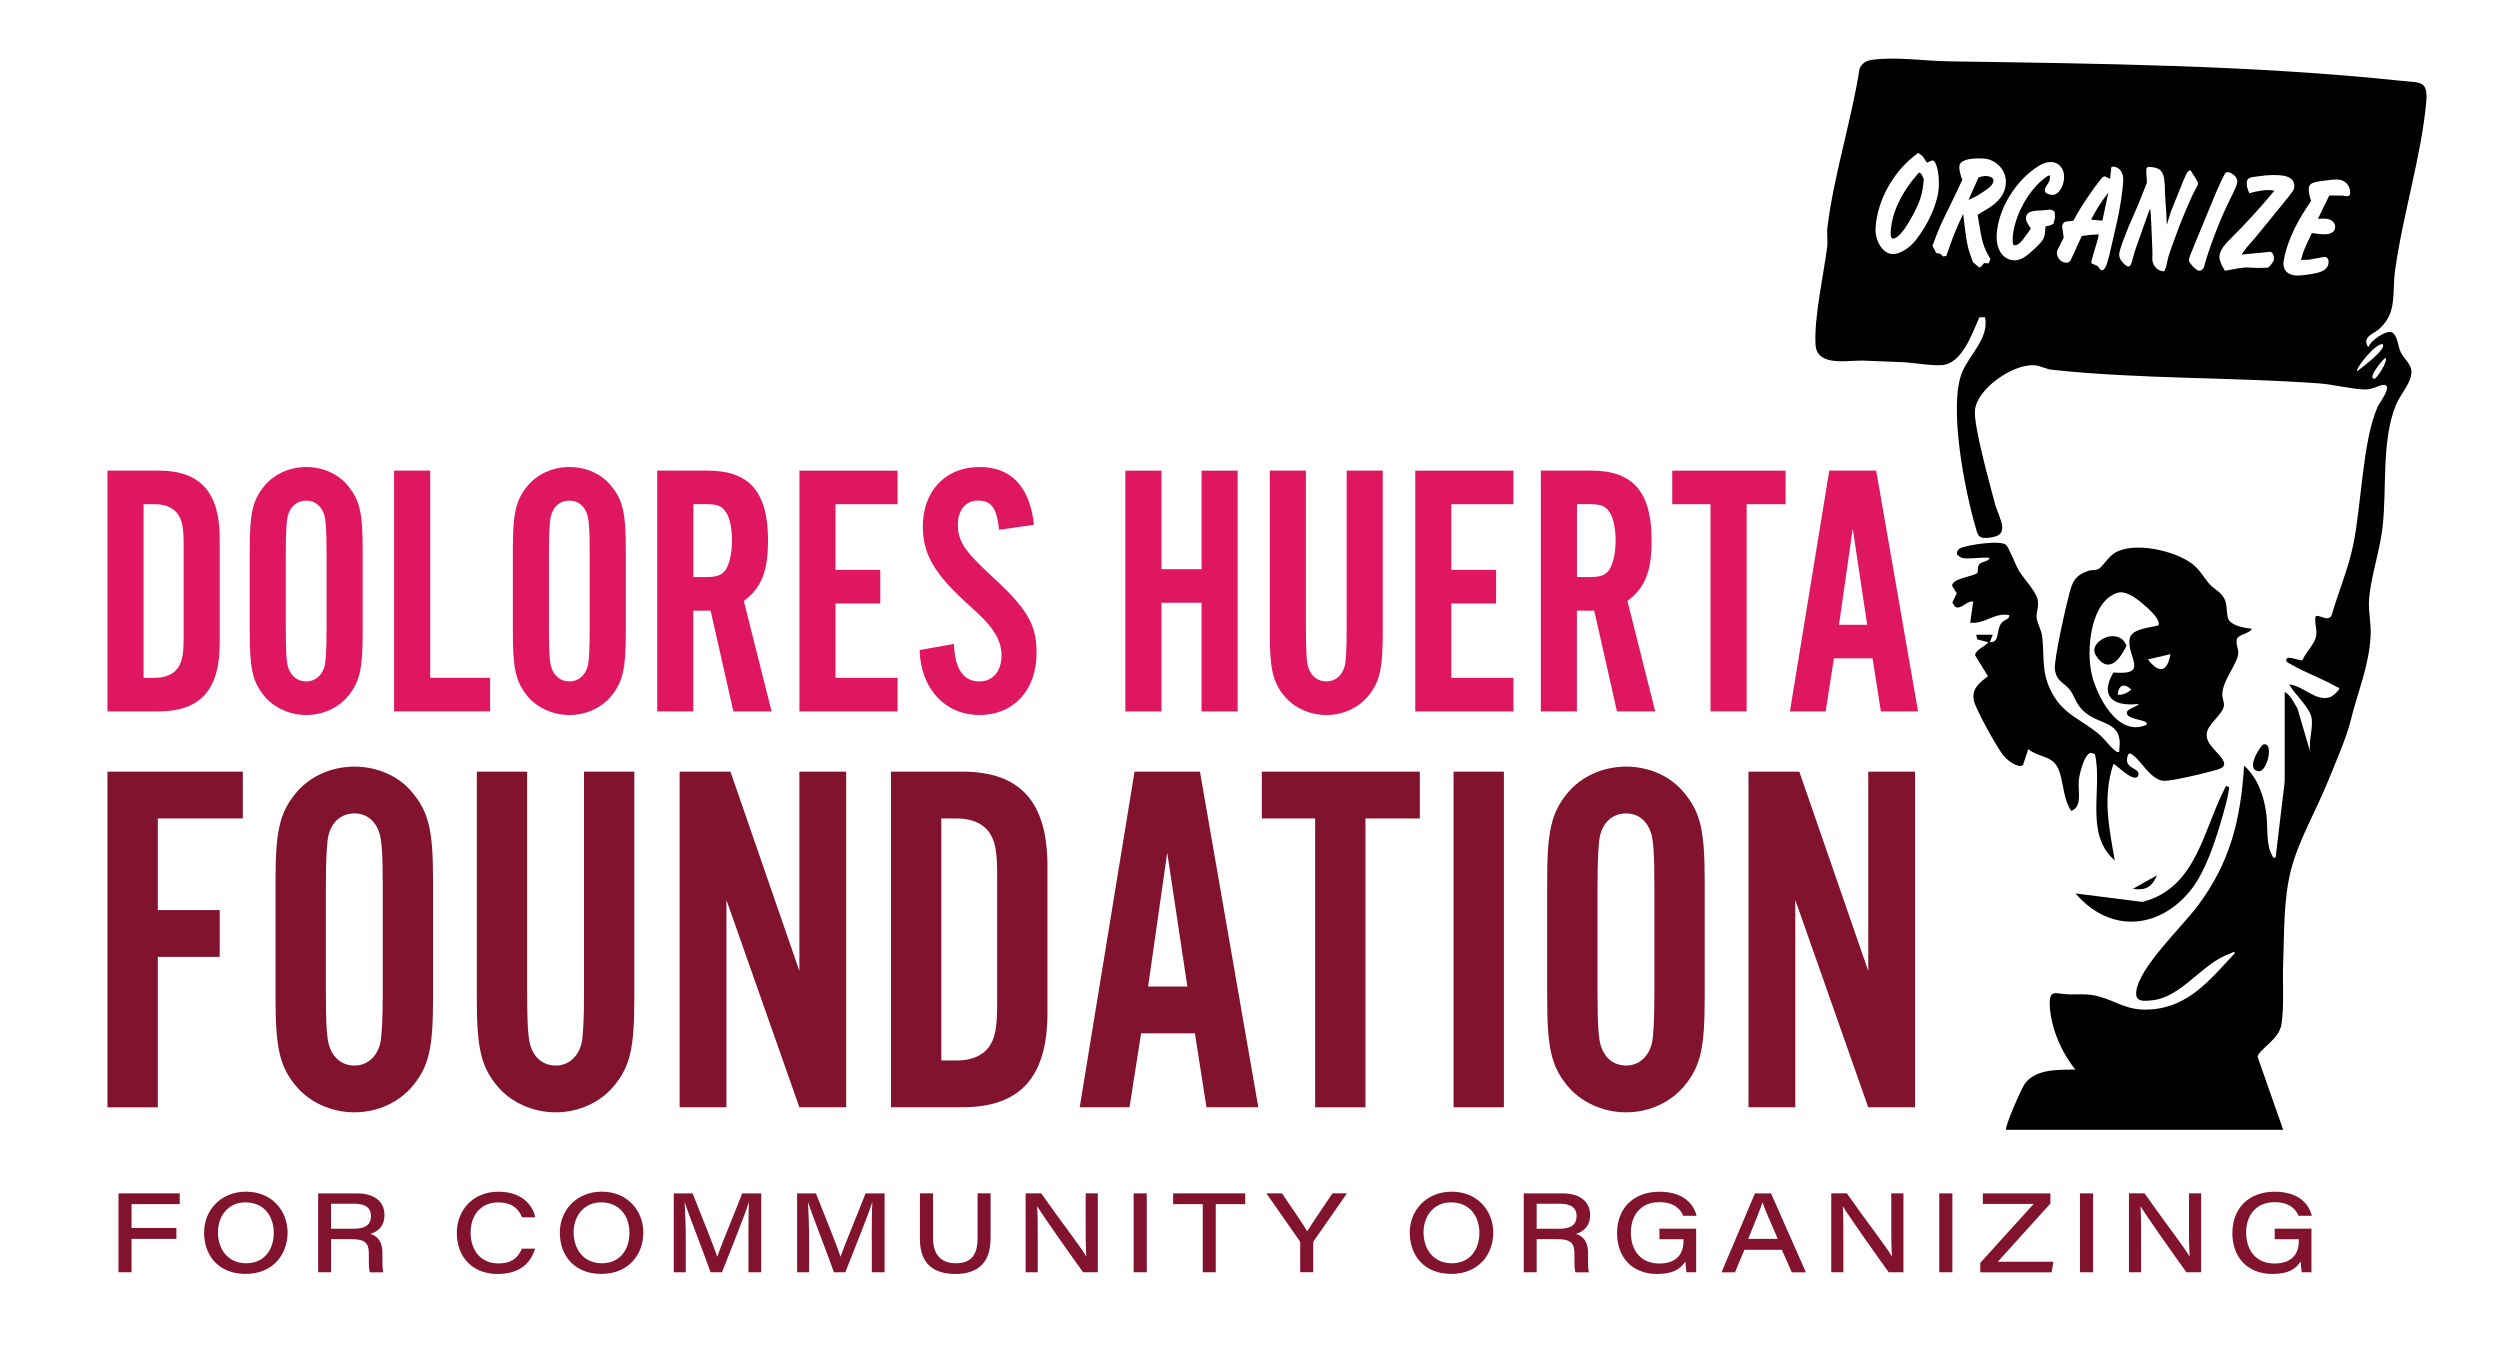 <?xml version="1.0" encoding="UTF-8"?>
<svg id="Layer_1" data-name="Layer 1" xmlns="http://www.w3.org/2000/svg" viewBox="0 0 516.46 279.1">
  <defs>
    <style>
      .cls-1 {
        fill: #de1760;
      }

      .cls-2 {
        fill: #82132e;
      }
    </style>
  </defs>
  <g>
    <path class="cls-1" d="M22.2,97.22h10.59c8.58,0,12.6,4.47,12.6,14.02v21.7c0,9.54-4.03,14.02-12.6,14.02h-10.59v-49.74ZM31.97,140.03c2.09,0,3.73-.67,4.7-1.94.97-1.34,1.27-2.83,1.27-6.56v-18.87c0-3.73-.3-5.22-1.27-6.56-.97-1.27-2.61-1.94-4.7-1.94h-2.31v35.87h2.31Z"/>
    <path class="cls-1" d="M74.92,130.78c0,7.38-.6,10.07-2.98,12.98-2.01,2.46-5.22,3.95-8.65,3.95s-6.71-1.49-8.72-3.95c-2.39-2.91-2.98-5.67-2.98-12.98v-17.37c0-7.31.6-10.07,2.98-12.98,2.01-2.46,5.22-3.95,8.72-3.95s6.71,1.49,8.65,3.95c2.39,2.91,2.98,5.59,2.98,12.98v17.37ZM59.04,129.96c0,4.7.15,6.94.52,7.98.6,1.79,1.94,2.83,3.73,2.83s3.28-1.19,3.8-3.28c.22-.97.37-3.36.37-7.53v-15.73c0-4.85-.15-6.93-.52-7.98-.6-1.79-1.94-2.83-3.65-2.83-1.94,0-3.36,1.19-3.88,3.28-.22.97-.37,3.5-.37,7.53v15.73Z"/>
    <path class="cls-1" d="M101.25,146.96h-19.84v-49.74h7.46v42.8h12.38v6.94Z"/>
    <path class="cls-1" d="M129.28,130.78c0,7.38-.6,10.07-2.98,12.98-2.01,2.46-5.22,3.95-8.65,3.95s-6.71-1.49-8.72-3.95c-2.39-2.91-2.98-5.67-2.98-12.98v-17.37c0-7.31.6-10.07,2.98-12.98,2.01-2.46,5.22-3.95,8.72-3.95s6.71,1.49,8.65,3.95c2.39,2.91,2.98,5.59,2.98,12.98v17.37ZM113.4,129.96c0,4.7.15,6.94.52,7.98.6,1.79,1.94,2.83,3.73,2.83s3.28-1.19,3.8-3.28c.22-.97.37-3.36.37-7.53v-15.73c0-4.85-.15-6.93-.52-7.98-.6-1.79-1.94-2.83-3.65-2.83-1.94,0-3.36,1.19-3.88,3.28-.22.97-.37,3.5-.37,7.53v15.73Z"/>
    <path class="cls-1" d="M143.23,146.96h-7.46v-49.74h10.44c8.65,0,12.45,4.47,12.45,14.39,0,6.41-1.34,9.84-5,12.53l5.74,22.82h-7.9l-4.7-20.81h-3.58v20.81ZM145.62,119.22c2.54,0,3.5-.37,4.33-1.57.75-1.19,1.27-3.43,1.27-5.97,0-2.68-.52-5.07-1.49-6.19-.75-1.04-1.72-1.34-4.1-1.34h-2.39v15.06h2.39Z"/>
    <path class="cls-1" d="M185.43,104.16h-12.83v13.57h9.25v6.94h-9.25v15.36h12.83v6.94h-20.28v-49.74h20.28v6.93Z"/>
    <path class="cls-1" d="M206.39,109.45c-.45-4.47-1.57-6.04-4.33-6.04-2.54,0-4.18,1.94-4.18,4.92,0,3.43,1.34,5.44,6.64,10.37,7.75,7.08,9.62,10.22,9.62,16.26,0,7.61-4.77,12.75-11.78,12.75s-12.15-5.29-12.38-13.42l7.08-1.27c.22,5.22,1.94,7.75,5.29,7.75,2.76,0,4.55-2.09,4.55-5.44,0-1.86-.67-3.65-1.94-5.37-1.19-1.57-1.64-2.09-5.82-5.89-6.26-5.82-8.5-9.77-8.5-15.29,0-7.38,4.7-12.3,11.71-12.3,6.56,0,10.37,4.03,11.26,11.93l-7.23,1.04Z"/>
    <path class="cls-1" d="M239.94,124.52v22.45h-7.46v-49.74h7.46v20.36h8.28v-20.36h7.46v49.74h-7.46v-22.45h-8.28Z"/>
    <path class="cls-1" d="M285.65,97.22v33.56c0,7.38-.6,10.07-2.98,12.98-2.01,2.46-5.22,3.95-8.65,3.95s-6.71-1.49-8.72-3.95c-2.39-2.91-2.98-5.67-2.98-12.98v-33.56h7.46v32.74c0,4.7.15,6.94.52,7.98.6,1.79,1.94,2.83,3.73,2.83s3.28-1.19,3.8-3.28c.22-.97.37-3.36.37-7.53v-32.74h7.46Z"/>
    <path class="cls-1" d="M312.65,104.16h-12.83v13.57h9.25v6.94h-9.25v15.36h12.83v6.94h-20.28v-49.74h20.28v6.93Z"/>
    <path class="cls-1" d="M325.77,146.96h-7.46v-49.74h10.44c8.65,0,12.45,4.47,12.45,14.39,0,6.41-1.34,9.84-5,12.53l5.74,22.82h-7.9l-4.7-20.81h-3.58v20.81ZM328.16,119.22c2.54,0,3.5-.37,4.33-1.57.75-1.19,1.27-3.43,1.27-5.97,0-2.68-.52-5.07-1.49-6.19-.75-1.04-1.72-1.34-4.1-1.34h-2.39v15.06h2.39Z"/>
    <path class="cls-1" d="M360.82,146.96h-7.46v-42.8h-7.9v-6.93h23.42v6.93h-8.05v42.8Z"/>
    <path class="cls-1" d="M378.86,136l-1.71,10.96h-7.38l8.13-49.74h9.69l8.65,49.74h-7.68l-1.72-10.96h-7.98ZM382.74,109.23l-2.83,19.84h5.82l-2.98-19.84Z"/>
  </g>
  <g>
    <path class="cls-2" d="M50.17,169.08h-17.57v18.92h12.79v9.67h-12.79v31.08h-10.4v-69.34h27.96v9.67Z"/>
    <path class="cls-2" d="M89.46,206.19c0,10.29-.83,14.03-4.16,18.09-2.81,3.43-7.28,5.51-12.06,5.51s-9.36-2.08-12.16-5.51c-3.33-4.05-4.16-7.9-4.16-18.09v-24.22c0-10.19.83-14.03,4.16-18.09,2.81-3.43,7.28-5.51,12.16-5.51s9.36,2.08,12.06,5.51c3.33,4.05,4.16,7.8,4.16,18.09v24.22ZM67.32,205.05c0,6.55.21,9.67.73,11.12.83,2.5,2.7,3.95,5.2,3.95s4.57-1.66,5.3-4.57c.31-1.35.52-4.68.52-10.5v-21.94c0-6.76-.21-9.67-.73-11.12-.83-2.5-2.7-3.95-5.09-3.95-2.7,0-4.68,1.66-5.41,4.57-.31,1.35-.52,4.89-.52,10.5v21.94Z"/>
    <path class="cls-2" d="M131.04,159.41v46.78c0,10.29-.83,14.03-4.16,18.09-2.81,3.43-7.28,5.51-12.06,5.51s-9.36-2.08-12.16-5.51c-3.33-4.05-4.16-7.9-4.16-18.09v-46.78h10.4v45.64c0,6.55.21,9.67.73,11.12.83,2.5,2.7,3.95,5.2,3.95s4.57-1.66,5.3-4.57c.31-1.35.52-4.68.52-10.5v-45.64h10.4Z"/>
    <path class="cls-2" d="M165.14,228.75l-15.07-42.83v42.83h-9.67v-69.34h10.5l14.24,41.17v-41.17h9.67v69.34h-9.67Z"/>
    <path class="cls-2" d="M184.06,159.41h14.76c11.96,0,17.57,6.24,17.57,19.54v30.25c0,13.31-5.61,19.54-17.57,19.54h-14.76v-69.34ZM197.68,219.08c2.91,0,5.2-.94,6.55-2.7,1.35-1.87,1.77-3.95,1.77-9.15v-26.3c0-5.2-.42-7.28-1.77-9.15-1.35-1.77-3.64-2.7-6.55-2.7h-3.22v50h3.22Z"/>
    <path class="cls-2" d="M235.73,213.47l-2.39,15.28h-10.29l11.33-69.34h13.51l12.06,69.34h-10.71l-2.39-15.28h-11.12ZM241.13,176.15l-3.95,27.65h8.11l-4.16-27.65Z"/>
    <path class="cls-2" d="M282.09,228.75h-10.4v-59.67h-11.02v-9.67h32.64v9.67h-11.23v59.67Z"/>
    <path class="cls-2" d="M310.68,228.75h-10.4v-69.34h10.4v69.34Z"/>
    <path class="cls-2" d="M352.16,206.19c0,10.29-.83,14.03-4.16,18.09-2.81,3.43-7.28,5.51-12.06,5.51s-9.36-2.08-12.16-5.51c-3.33-4.05-4.16-7.9-4.16-18.09v-24.22c0-10.19.83-14.03,4.16-18.09,2.81-3.43,7.28-5.51,12.16-5.51s9.36,2.08,12.06,5.51c3.33,4.05,4.16,7.8,4.16,18.09v24.22ZM330.02,205.05c0,6.55.21,9.67.73,11.12.83,2.5,2.7,3.95,5.2,3.95s4.57-1.66,5.3-4.57c.31-1.35.52-4.68.52-10.5v-21.94c0-6.76-.21-9.67-.73-11.12-.83-2.5-2.7-3.95-5.09-3.95-2.7,0-4.68,1.66-5.41,4.57-.31,1.35-.52,4.89-.52,10.5v21.94Z"/>
    <path class="cls-2" d="M385.95,228.75l-15.07-42.83v42.83h-9.67v-69.34h10.5l14.24,41.17v-41.17h9.67v69.34h-9.67Z"/>
  </g>
  <g>
    <path class="cls-2" d="M24.48,246.53h12.65v2.23h-9.96v4.92h9.27v2.25h-9.27v6.9h-2.69v-16.3Z"/>
    <path class="cls-2" d="M59.41,254.62c0,4.6-3.1,8.55-8.67,8.55s-8.58-3.77-8.58-8.55c0-4.51,3.36-8.44,8.67-8.44s8.58,3.93,8.58,8.44ZM45.02,254.58c0,3.4,2,6.39,5.84,6.39s5.7-2.97,5.7-6.3-1.95-6.28-5.86-6.28c-3.63,0-5.68,2.9-5.68,6.19Z"/>
    <path class="cls-2" d="M68.39,255.98v6.85h-2.67v-16.3h8.05c3.43,0,5.66,1.61,5.66,4.48,0,2-1.06,3.36-2.94,3.89.97.28,2.51,1.06,2.51,3.93v.74c0,1.22,0,2.55.18,3.27h-2.76c-.25-.71-.23-1.89-.23-3.33v-.55c0-2.23-.85-2.97-3.59-2.97h-4.21ZM68.39,253.84h4.71c2.39,0,3.54-.85,3.54-2.64,0-1.68-1.15-2.53-3.47-2.53h-4.78v5.17Z"/>
    <path class="cls-2" d="M110.54,257.96c-.87,2.83-2.99,5.22-7.75,5.22-5.5,0-8.42-3.84-8.42-8.46s3.22-8.53,8.58-8.53c4.76,0,7.04,2.6,7.63,5.29h-2.74c-.62-1.54-1.84-3.08-4.94-3.08-3.56,0-5.68,2.64-5.68,6.23s2.05,6.37,5.7,6.37c2.9,0,4.07-1.22,4.9-3.04h2.71Z"/>
    <path class="cls-2" d="M132.9,254.62c0,4.6-3.1,8.55-8.67,8.55s-8.58-3.77-8.58-8.55c0-4.51,3.36-8.44,8.67-8.44s8.58,3.93,8.58,8.44ZM118.5,254.58c0,3.4,2,6.39,5.84,6.39s5.7-2.97,5.7-6.3-1.96-6.28-5.86-6.28c-3.63,0-5.68,2.9-5.68,6.19Z"/>
    <path class="cls-2" d="M154.61,256c0-2.99.02-5.93.12-7.66h-.02c-.8,2.6-3.33,8.78-5.56,14.49h-2.35c-1.7-4.74-4.46-11.77-5.36-14.46h-.02c.14,1.86.25,5.24.25,8v6.46h-2.48v-16.3h3.89c2.09,5.27,4.58,11.41,5.06,13.08h.02c.74-2.14,3.24-8.12,5.17-13.08h3.93v16.3h-2.64v-6.83Z"/>
    <path class="cls-2" d="M180.09,256c0-2.99.02-5.93.12-7.66h-.02c-.8,2.6-3.33,8.78-5.56,14.49h-2.35c-1.7-4.74-4.46-11.77-5.36-14.46h-.02c.14,1.86.25,5.24.25,8v6.46h-2.48v-16.3h3.89c2.09,5.27,4.58,11.41,5.06,13.08h.02c.74-2.14,3.24-8.12,5.17-13.08h3.93v16.3h-2.64v-6.83Z"/>
    <path class="cls-2" d="M192.75,246.53v9.24c0,4.09,2.34,5.2,4.69,5.2,2.78,0,4.51-1.29,4.51-5.2v-9.24h2.69v9.27c0,5.22-2.76,7.38-7.29,7.38s-7.31-2.16-7.31-7.22v-9.43h2.71Z"/>
    <path class="cls-2" d="M211.88,262.83v-16.3h3.22c3.89,5.56,8.32,11.27,9.27,12.99h.05c-.16-2.02-.14-4.71-.14-7.36v-5.63h2.51v16.3h-3.04c-2.21-3.06-8.32-11.68-9.43-13.57h-.05c.11,2.07.11,4.39.11,7.27v6.3h-2.51Z"/>
    <path class="cls-2" d="M236.9,246.53v16.3h-2.71v-16.3h2.71Z"/>
    <path class="cls-2" d="M248.47,248.76h-6.12v-2.23h14.9v2.23h-6.09v14.07h-2.69v-14.07Z"/>
    <path class="cls-2" d="M268.6,262.83v-6.12c0-.18-.07-.28-.18-.44l-6.81-9.75h3.22c1.84,2.74,4.46,6.46,5.22,7.86.83-1.4,3.38-5.13,5.22-7.86h2.99l-6.85,9.84c-.07.11-.12.18-.12.39v6.07h-2.69Z"/>
    <path class="cls-2" d="M308.48,254.62c0,4.6-3.1,8.55-8.67,8.55s-8.58-3.77-8.58-8.55c0-4.51,3.36-8.44,8.67-8.44s8.58,3.93,8.58,8.44ZM294.08,254.58c0,3.4,2,6.39,5.84,6.39s5.7-2.97,5.7-6.3-1.95-6.28-5.86-6.28c-3.63,0-5.68,2.9-5.68,6.19Z"/>
    <path class="cls-2" d="M317.45,255.98v6.85h-2.67v-16.3h8.05c3.43,0,5.66,1.61,5.66,4.48,0,2-1.06,3.36-2.94,3.89.97.28,2.51,1.06,2.51,3.93v.74c0,1.22,0,2.55.18,3.27h-2.76c-.25-.71-.23-1.89-.23-3.33v-.55c0-2.23-.85-2.97-3.59-2.97h-4.21ZM317.45,253.84h4.71c2.39,0,3.54-.85,3.54-2.64,0-1.68-1.15-2.53-3.47-2.53h-4.78v5.17Z"/>
    <path class="cls-2" d="M350.41,262.83h-2.02c-.09-.39-.18-1.54-.21-2.23-1.08,1.63-2.67,2.58-5.84,2.58-5.17,0-8.28-3.45-8.28-8.44s3.24-8.55,8.76-8.55c4.97,0,7.08,2.58,7.66,4.97h-2.76c-.55-1.36-1.86-2.81-4.92-2.81-3.89,0-5.89,2.76-5.89,6.25,0,3.68,2.02,6.42,5.86,6.42,3.24,0,5.01-1.66,5.01-4.58v-.44h-4.97v-2.18h7.59v9.01Z"/>
    <path class="cls-2" d="M360.37,258.19l-1.95,4.65h-2.78l6.9-16.3h3.33l7.2,16.3h-2.92l-2.05-4.65h-7.73ZM367.26,255.93c-1.88-4.32-2.78-6.39-3.15-7.54h-.02c-.34,1.1-1.4,3.84-2.94,7.54h6.12Z"/>
    <path class="cls-2" d="M378.31,262.83v-16.3h3.22c3.89,5.56,8.32,11.27,9.27,12.99h.05c-.16-2.02-.14-4.71-.14-7.36v-5.63h2.51v16.3h-3.04c-2.21-3.06-8.32-11.68-9.43-13.57h-.05c.11,2.07.11,4.39.11,7.27v6.3h-2.51Z"/>
    <path class="cls-2" d="M403.33,246.53v16.3h-2.71v-16.3h2.71Z"/>
    <path class="cls-2" d="M409.1,260.88l11.01-12.16h-10.49v-2.18h13.96v2.09l-10.88,12.03h11.5l-.37,2.18h-14.74v-1.95Z"/>
    <path class="cls-2" d="M432.4,246.53v16.3h-2.71v-16.3h2.71Z"/>
    <path class="cls-2" d="M439.81,262.83v-16.3h3.22c3.89,5.56,8.32,11.27,9.27,12.99h.05c-.16-2.02-.14-4.71-.14-7.36v-5.63h2.51v16.3h-3.04c-2.21-3.06-8.32-11.68-9.43-13.57h-.05c.12,2.07.12,4.39.12,7.27v6.3h-2.51Z"/>
    <path class="cls-2" d="M477.52,262.83h-2.02c-.09-.39-.18-1.54-.21-2.23-1.08,1.63-2.67,2.58-5.84,2.58-5.17,0-8.28-3.45-8.28-8.44s3.24-8.55,8.76-8.55c4.97,0,7.08,2.58,7.66,4.97h-2.76c-.55-1.36-1.86-2.81-4.92-2.81-3.89,0-5.89,2.76-5.89,6.25,0,3.68,2.02,6.42,5.86,6.42,3.24,0,5.01-1.66,5.01-4.58v-.44h-4.97v-2.18h7.59v9.01Z"/>
  </g>
  <g>
    <g>
      <path d="M405.3,115.24c-.22-.05-.99-.57-1.05-.81.04-.51.17-.91.67-1.15,1.49-.73,8.25-1.74,9.47-.74.61.5,1.99,4.18,2.64,5.29,1.02,1.73,3.54,4.25,3.91,6.04.31,1.49-.27,2.51-.22,3.64.04.99,1.03,2.67,1.18,4.1.44,4.06-.18,7.08,1.74,11.01,2.51,5.16,6.42,5.89,10.27,9.32,1.26,1.13,2.07,2.54,3.44,3.41.63.08.4-.03.46-.46.84-6.3-4.24-4.8-7.63-8.23-1.32-1.33-1.62-2.95-2.63-4.21-1.18-1.48-2.69-1.62-3.04-4.12-.27-1.85,2.27-13.09,2.94-15.56.72-2.64,1.17-3.85,3.89-4.82.7-.25,1.48-.1,2.11-.37.79-.34,2.1-2.57,3.46-3.38,4-2.39,12.43-.43,15.99,2.3,1.61,1.23,2.37,2.84,3.58,4.2,1.08,1.21,2.64,1.63,3.27,3.57.34,1.03.21,2.55.54,3.51.5,1.46,3.51,2,4.9,2.1-.39,1-2.78,1.22-3.06,2.07-.35,1.04.35,2.09.26,3.03-.22,2.31-3.23,5.49-3.3,8.47-.02.85.49,1.66.3,2.54-.39,1.75-3.28,3.56-3.51,5.53-.29,2.38,2.71,3.96,3.49,5.81.6,1.42-1.48,1.7-2.51,1.99-1.86.54-8.23,2.05-9.86,1.98-2.81-.12-5.02-4.82-6.85-5.61-.65-.28-.81,1.19-.73,1.63.29,1.61,3.23,1.57,2.14,3.19-1.3.93-4.67-2.96-4.98-2.65-2.24,6.86-.9,13.05.3,19.9-6.34-5.47-2.45-14.91-4.11-22l-.89-.23c-1.36.34-2.28,4.34-2.43,5.64-.23,2.1.82,5.53-1.58,6.34-1.58-2.37-1.54-5.37-2.4-8.02-1.16-3.57-3.89-2.73-6.47-4.73l-1.08,3.28c-1.1.73-3.13-.96-3.87-1.76-1.28-1.37-5.85-9.68-6.26-11.47-.57-2.48,1.12-3.75,2.89-5.12l-2.66-4.32c.11-1.21,2.11-1.8,2.73-2.69l-2.3-.6-.19-.96h3.42s-.62,1.55-.62,1.55c2.09.08,1.29-2.23,2.28-3.78.64-1.01,1.77-.8,1.76-1.81-3.07-.64-5.11,1.93-8.09,1.55l.62-4.35c-1.41-.22-2.42,1.72-3.73,1.09l-.58-.89.91-1.9-.96-1.57c-.01-1.56,4.82-1.99,5.24-2.7.2-.34-.1-1.05.34-1.68.49-.7,1.86-.52,2.2-1.37-1.68-.24-4.2.33-5.75,0ZM445.86,129.2c.97-1.41-4.47-5.68-5.67-6.24-1.62-.76-2.46-.88-4.05.11-4.32,2.68-5.05,11.29-4.11,15.81.98,4.73,5.39,13.5,11.36,10.87.88-1.15-3.77-.9-4.02-2.37-.17-.99,2.13-1.29,2.46-1.97-5.12.63-8.19-1.4-5.24-6.48,7.64.64,2.66-3.29,3.38-7.04.39-2.03,4.28-2.23,5.87-2.68ZM448.38,135.14l-4.66,1.09c2.3,2.96,3.99,2.69,4.66-1.09ZM437.49,143.53c1.04.09,2.04-.39,2.79-1.09-1.45-1.41-2.65-.92-2.79,1.09Z"/>
      <path d="M428.78,184.57l13.79,1.75c11.31-2.82,12.6-15.18,17.31-23.99l.62.33c-.12,1.4-.48,2.76-.85,4.11-1.44,5.33-3.76,13.12-7.24,17.32-6.71,8.09-16.74,8.56-23.63.48Z"/>
      <path d="M467.54,153.81c2.3-.69.87,5.68-.92,5.51-2.95-.28.46-5.37.92-5.51Z"/>
      <path d="M445.58,180.84c-1.02,2.42-2.31,3.16-4.97,2.79l4.97-2.79Z"/>
      <path d="M435.86,131.47c1.64-.24,2.82.44,3.45,1.9-1.4,2.91-3.74,6.02-6.32,2.06-1.22-1.88,1.11-3.7,2.86-3.96Z"/>
    </g>
    <g>
      <path d="M411.83,37.34c.03-.54-.56-.92-1.46-.97-.49-.03-.78.02-1.64.3l-2.07,4.62,1.67-.78,1.44-.92c1.35-.86,2.03-1.59,2.06-2.26Z"/>
      <path d="M434.32,45.59l1.23-5.81c-1.75,2.34-2.22,3.08-3.57,5.59l2.34.22Z"/>
      <path d="M396.42,35.64c-3.64,4.12-5.63,8.3-5.83,12.28-.05.92.1,1.35.48,1.37.81.04,2.13-1.39,3.51-3.81,2.01-3.5,2.59-5.26,2.85-8.47l-.52-1.11-.48-.25Z"/>
      <path d="M491.45,67.99c3.84-3.35,2.69-7.36,3.31-11.92,1.52-11.32,5.45-23.81,6.45-34.9.41-4.56-1.12-4.05-5.09-4.47-30.77-3.25-62.71-3.56-93.62-4.03-5.04-.08-10.79-1-15.82-.3-1.18.17-2.06.71-2.52,1.83-1.69,10.74-5.36,22.14-6.65,32.84-.16,1.31.12,2.74-.04,4-.76,5.8-2.72,14.51-2.41,20.13.26,4.73,6.73,3.19,10.04,3.33,2.58.11,5.17.21,7.77.31,2.45.09,6.01.79,8.34.61,4.16-.32,6.22-6.6,7.7-9.88h1.17c.86,4.31-3.17,7.67-4.69,11.25-2.97,6.99.53,24.67,2.75,32.18.36,1.21.44,2.2,2.03,2.16,5.75-.17,2.82-3.77,1.89-7.32-.99-3.78-4.4-15.97-4.06-19.1.49-4.53,7.88-9.51,12.2-9.26,1.27.07,2.49.81,3.74.94,17.89,1.93,37,1.51,55.05,2.8,2.99.21,7.04,1.24,9.64,1.27,1.49.02,3.03-.97,3.75-.96,2.06.01-.84,3.73-1.16,4.45-3.15,7.02-3.4,20.41-5.06,28.52-1.04,5.04-3.02,9.61-4.45,14.52-.15.43-.39.65-.86.72-.81.12-2.19-.84-2.49-.33-.3,1.44.41,2.58.09,4.14-.33,1.6-2.19,3.29-2.78,4.85-.53.31-3.16-1.14-3.37-.11-.11.55.58.73.92.94,2.95,1.77,6.6,2.99,9.56,4.74.19.11.61,0,.39.53-.11.26-1.32,1.35-1.63,1.48-2.98,1.23-5.73-2.34-8.63-2.56,1.02,1.92,4.16,4.69,4.59,6.75.45,2.13-.66,4.97-.24,7.23l-2.64-9.01c-.78-1.21-1.32-2.68-2.64-3.42v18.49s-1.87,15.7-1.87,15.7c-.71.15-.5-.07-.7-.4-1.33-2.13-.9-6-1.2-8.42-.47-3.75-1.74-7.57-4.62-10.14-.72,11.17-2.82,19.88-9.52,28.88-3.34,4.48-12.14,12.72-12.75,17.75-.27,2.2,1.41,2.02,3.14,1.86,6.25-.58,10.34-7.61,16.17-9.64.3-.1.89-.58,1.09-.15-5.05,5.36-9.49,11.2-17.56,11.67-4.81.28-6.69-1.64-10.68-2.72-2.15-.58-3.94-.36-6.13-.4-2.67-.06-4.15-1.36-3.88,2.64.3,4.54,2.45,9.41,5.28,12.9-3.48.04-8.33-.19-10.52,3.01-.65.95-4.24,9.03-3.78,9.43h57.22l-5.29-15.07c.17-1.48,4.39-3.55,4.91-6.61.61-3.61.22-8.9.37-12.68.26-6.41.02-13.22,1.66-19.48,1.57-6.03,5.24-12.29,7.61-18.19,1.4-3.47,3.83-9.03,4.66-12.44,1.46-6.01,3.82-11.29,4.14-17.63.13-2.56-.5-4.96-.32-7.47.32-4.55,2.24-10.04,2.79-14.93.9-7.98-.25-17.88,2.75-25.23.98-2.4,3.38-4.66,3.19-7.11-.12-1.5-1.59-2.43-2.26-3.96-.53-1.23-.58-3.26-1.7-3.92-1.1-.64-4.55,1.69-4.93,3.08-1.4-2.21,1.04-2.73,2.18-3.73ZM390.9,52.48c-1.94-.1-3.58-2.68-3.44-5.38.3-5.76,3.91-12.12,8.84-15.51l.89.69.89,1.32,1.07-.46h.09c.78.05,1.43,2.73,1.29,5.44-.17,3.28-2.08,7.65-4.81,11.09-1.37,1.72-3.4,2.89-4.82,2.82ZM410.83,54.4l-.96-.05-.62.77-.38.14-1.28-1.09c-1.05-2.74-1.28-3.9-1.61-6.54l-.43-3.44c-1.67,3.59-2.1,4.71-3.47,8.67l-.65.13-.61-.57-.81-.14-.79-1.51c1.28-3.48,1.48-3.95,3.75-8.56.55-1.12,1.36-2.8,2.41-5.05-.48-1.33-.65-2.11-.61-2.75.06-1.24,1.78-1.82,4.96-1.66,2.66.14,4.78,2.45,4.65,5-.12,2.32-1.43,4.08-4.33,5.71-.33.21-.84.5-1.5.91.09.55.15.97.2,1.26.75,4.57.95,5.29,2.44,7.89l-.36.88ZM424.28,45.96l-.07.28c-.66.35-.83.4-1.65.52l-.02.32c-.11,2.13-.27,2.41-2.11,4.2-2.01,1.91-3.09,2.55-4.42,2.49-2.23-.12-3.69-2.27-3.53-5.26.28-5.35,3.99-11.39,8.84-14.33.81-.5,1.69-.74,2.53-.7,1.56.08,2.65,1.48,2.56,3.23-.1,1.97-1.23,3.61-2.42,3.55-.93-.05-1.6-.47-1.58-.98.02-.32.15-.6.55-1.18.34-.43.51-.96.54-1.47.02-.29,0-.38-.12-.39-.09,0-.26.05-.48.2-.81.56-1.54,1.17-2.16,1.84-1.32,1.43-2.46,3.13-3.37,5.06-.85,1.78-1.49,4.14-1.57,5.67-.06,1.24.03,1.63.38,1.65.75.04,1.24-.45,2.78-2.6l.59-.83c-.83-1.26-1.05-1.65-1.02-2.13.06-1.18.78-1.56,2.99-1.63.44,0,1.08-.07,1.9-.16l.52.06.5.35c.06.51.1.9.09,1.15-.01.22-.09.6-.26,1.1ZM435.78,52.63l-.6,2.08c-.24.66-.64,1.15-.96,1.13-.12,0-.23-.04-.31-.14l-.6-.76-1.19-.51-.1-.33.4-1.48c.25-.88.46-1.61.63-2.11.35-1.13.39-1.29.51-2.08-1.48.05-1.77.07-3.5.33l-2.33,5.08c-.13.28-.55.45-1.04.42-.96-.05-1.83-1.12-1.77-2.17,0-.13.04-.22.08-.35l1.33-2.65-.32-2.28v-.1c.01-.19.08-.38.24-.56.13-.22.31-.34.48-.36l1.61-.2c1.36-2.64,3.81-6.29,5.85-8.8.22-.24.42-.36.6-.35.06,0,.09,0,.14.04l.99.47.24-2.32c0-.13.16-.22.42-.2,1.33.07,2.14,1.26,2.05,2.98-.1,1.97-.71,5.9-1.28,8.36l-1.57,6.85ZM450.06,47.14l-1.55,4.2c-.41,1.13-.69,2.14-.85,2.93-.17,1.05-.47,1.8-.67,1.79-1.39-.07-2.43-1.31-2.36-2.74l.03-.48c.02-.38-.03-1.76-.1-3.2,0,0-.21-5.95-.36-6.56l-.47,1.13-2.11,5.96c-.51,1.44-.85,2.48-1,3.14-.3,1.29-.56,1.76-.9,1.74-.41-.02-.94-.43-1.45-1.13-.16-.2-.3-.43-.37-.69-.07-.29-.12-.55-.11-.74.03-.48.38-1.64.91-3.02l1-2.57,1.38-3.15c.56-1.28,1.12-2.62,2.43-6,0-.58-.03-1.02-.07-1.38-.06-.51-.07-.96-.04-1.41.02-.32.23-.5.61-.48,2.61.13,3.2,1.06,3.23,4.93,0,.42.1,1.95.28,4.61,0,0,.08,1.34.11,2.43l.84-2.74,2.66-6.6c.6-1.47.94-1.93,1.35-1.91.06,0,.12,0,.11.07l1.1,1.75c.27.43.4.72.39.88-.01.25-.21.69-.53,1.22-.25.43-.58,1.09-.97,1.96,0,0-1.61,3.68-1.92,4.5-.2.47-.4,1-.6,1.57ZM454.25,55.92c-.41-.02-1.21-.73-1.89-1.69-.11-.13-.16-.33-.15-.49.02-.32.09-.57.19-.85.1-.31,1.23-3,3.32-8.1l2.22-5.35.92-2.03c.29-.62.52-1.06.65-1.31.1-.22.22-.37.37-.46.09-.06.21-.08.35-.08.26.01.52.09.77.26.68.39,1.08.92,1.17,1.47.02.1.02.16.02.26-.03.54-.36,1.36-1.53,3.69-2.11,4.23-4.32,10.03-5.4,14.09-.37.49-.61.61-1.02.59ZM468.97,52.01c.49.03.83.75.79,1.61-.01.22-.17.5-.58,1.02-.37.43-.62.67-.73.67l-2.24.04-1.82-.09c-.58-.03-1.63.07-3.15.38-.35.08-.88.18-1.61.3-.8-1.32-1.16-2.23-1.13-2.93.06-1.11.72-2.17,2.43-3.83,2.88-2.85,6.17-6.45,8.93-9.79-.52-.06-.86-.11-1.01-.12-1.01-.05-2.39.16-4.18.65-.42-.95-.56-1.53-.53-2.13.04-.86.41-1.13,1.72-1.28l1.43-.18c1.17-.16,2.36-.2,3.55-.13,2.11.11,3.21.9,3.13,2.37-.03.64-.22.88-2.45,3.64l-5.52,6.77-1.94,2.23-1,1.38,5.92-.56ZM484.75,40.54c-.23-.01-.43-.05-.66-.13l-2.9-.02-2.34,4.83c.58-.07,1.08-.07,1.51-.05,1.27.07,2.11.78,2.05,1.83-.05.96-1.01,1.48-2.51,1.4-.41-.02-1.19-.09-2.31-.25-1.11,2.37-1.43,3.02-1.71,3.78-.14.38-.31.97-.53,1.76l1.66-.04,3.02-.55c.06-.03.15-.02.23-.02.49.03.82.46.79,1.09-.06,1.21-.85,1.87-2.61,2.26-1.47.31-3.25.53-4.03.49-1.77-.09-2.76-1.04-2.68-2.63v-.22c.53-3.23,2.06-7.02,4.67-11l1.04-1.57c-.36-.98-.51-1.85-.48-2.55.05-.96.59-1.28,2.81-1.58l1.49-.18c.62-.1,1.2-.13,1.75-.1,1.48.08,2.57,1.32,2.5,2.78-.02.48-.27.69-.76.66ZM492.85,73.89c.46.88-1.87,4.34-2.33,4.35-1.59.03,1.75-4.11,2.33-4.35ZM492.23,71.1c.93.99-4.52,4.99-5.28,5.59-.43-.53,3.85-5.86,5.28-5.59Z"/>
    </g>
  </g>
</svg>